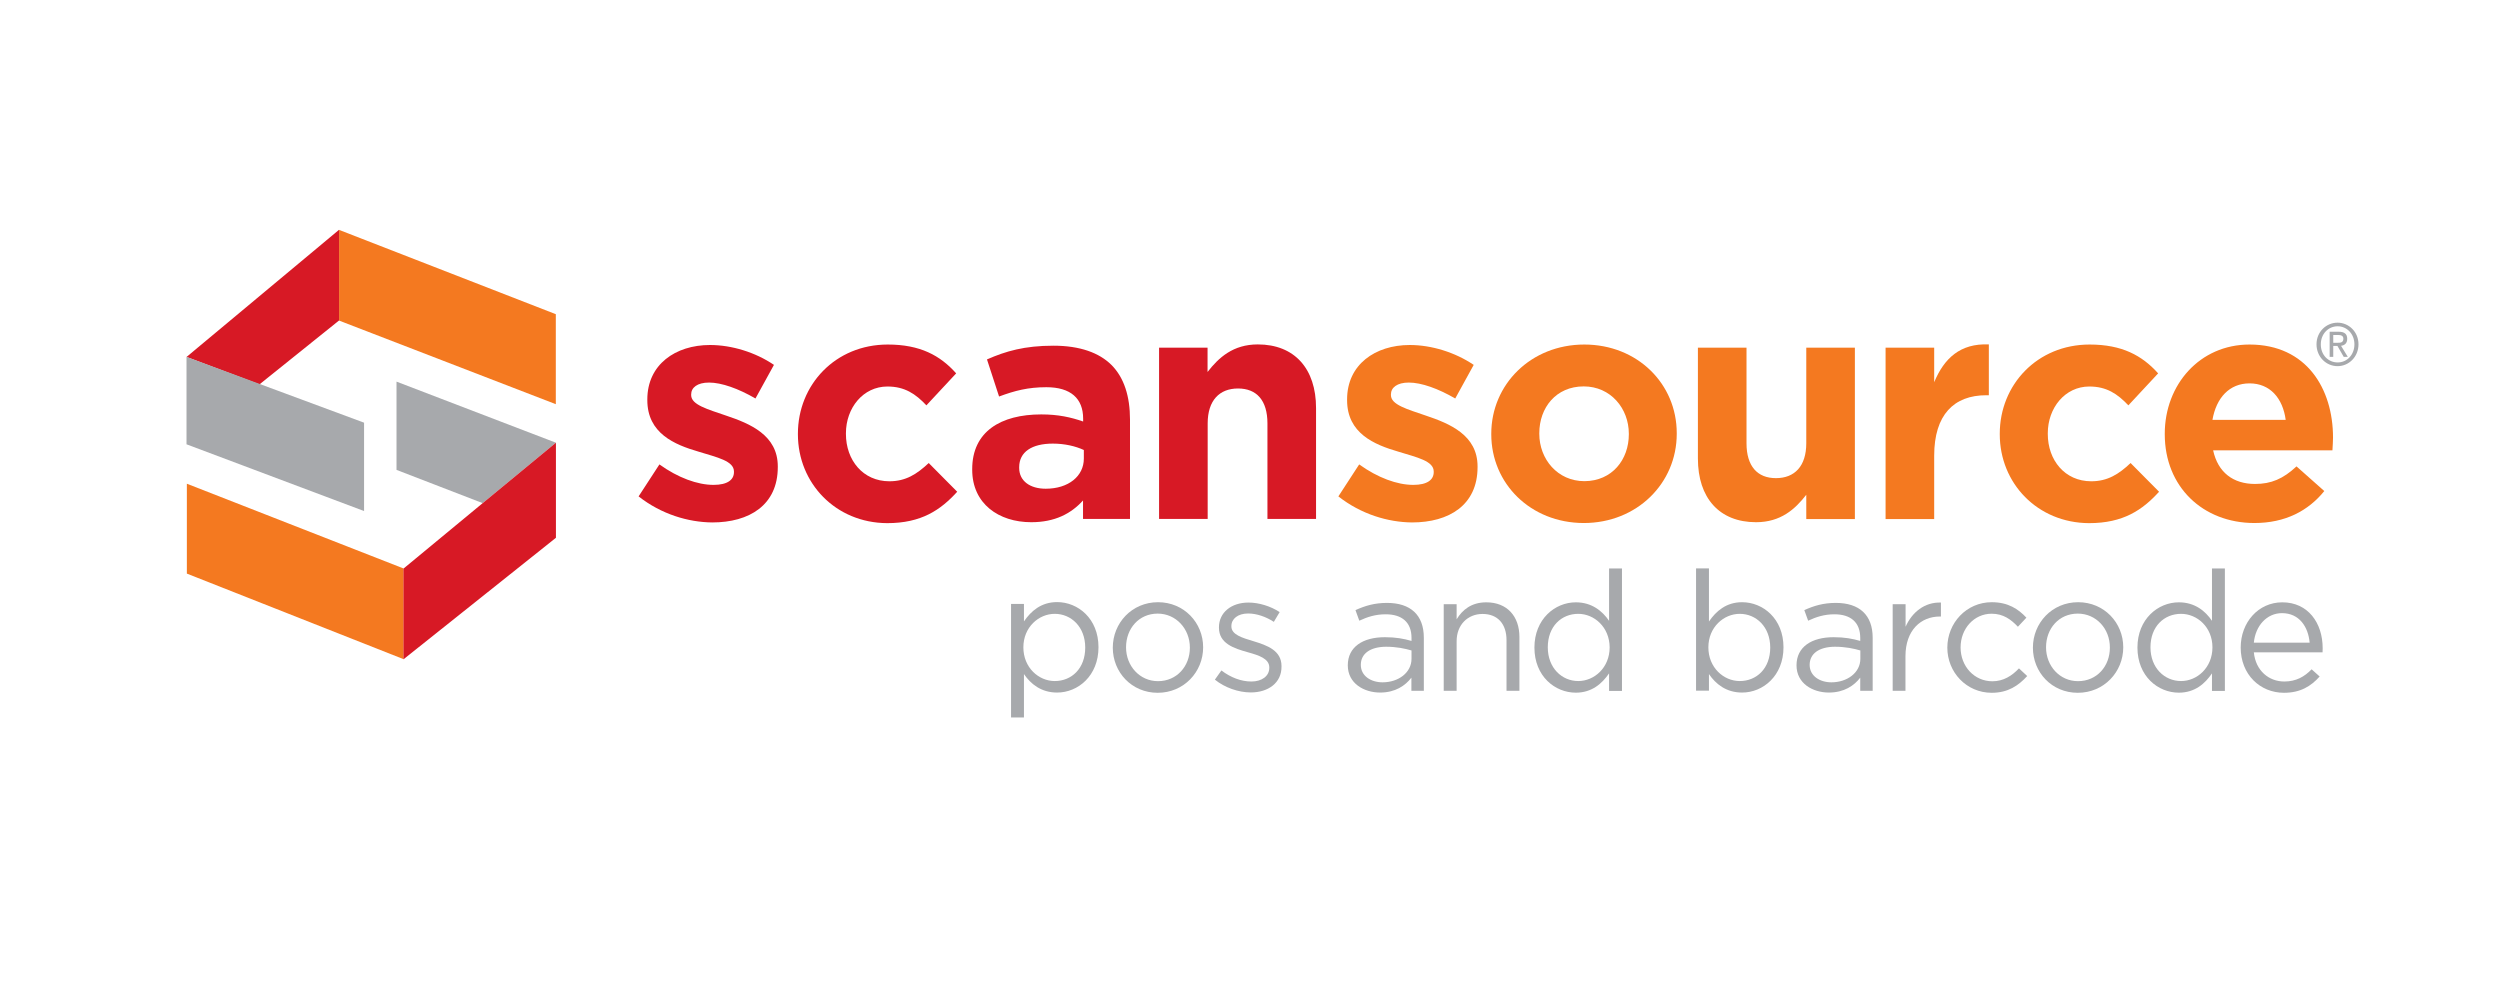 <?xml version="1.0" encoding="utf-8"?>
<!-- Generator: Adobe Illustrator 21.1.0, SVG Export Plug-In . SVG Version: 6.00 Build 0)  -->
<svg version="1.1" xmlns="http://www.w3.org/2000/svg" xmlns:xlink="http://www.w3.org/1999/xlink" x="0px" y="0px"
	 viewBox="0 0 2150 864" style="enable-background:new 0 0 2150 864;" xml:space="preserve">
<style type="text/css">
	.st0{opacity:0.5;fill:none;}
	.st1{fill:#F47920;}
	.st2{fill:#D71925;}
	.st3{fill:#A7A9AC;}
</style>
<g id="negative_space">
	<rect x="632" y="-11" class="st0" width="882" height="882"/>
</g>
<g id="new_HP_logo_12-27-11">
	<g>
		<g>
			<polygon class="st1" points="291.6,197.7 291.6,275.7 478,347.6 478,270.2 			"/>
			<polygon class="st2" points="160.4,307 223.1,330.6 291.6,275.6 291.6,197.6 			"/>
			<polygon class="st3" points="313.1,363.5 160.4,306.9 160.4,382.1 313.1,439.5 			"/>
			<polygon class="st1" points="347.1,488.9 160.7,416 160.7,493.3 347.1,566.9 			"/>
			<polygon class="st3" points="478,380.7 341,328.2 341,404.1 415.1,432.7 478,380.8 			"/>
			<polygon class="st2" points="415.1,432.7 347,489 347,567 478.1,462.5 478.1,380.6 478,380.8 			"/>
			<path class="st2" d="M549.2,426.9l17.9-27.5c16,11.5,32.8,17.6,46.5,17.6c12.1,0,17.6-4.4,17.6-11v-0.5
				c0-9.1-14.3-12.1-30.5-17.1c-20.6-6-44-15.7-44-44.3v-0.6c0-30,24.2-46.8,53.9-46.8c18.7,0,39.1,6.3,55,17.1l-15.9,28.9
				c-14.6-8.5-29.2-13.7-39.9-13.7c-10.2,0-15.4,4.4-15.4,10.2v0.6c0,8.3,14,12.1,30,17.6c20.6,6.9,44.5,16.8,44.5,43.7v0.6
				c0,32.7-24.5,47.6-56.4,47.6C591.9,449.1,568.8,442.3,549.2,426.9z"/>
			<path class="st2" d="M686.2,373.5V373c0-42.1,32.2-76.7,77.3-76.7c27.8,0,45.1,9.4,58.8,24.8l-25.6,27.5
				c-9.3-9.9-18.7-16.2-33.5-16.2c-20.9,0-35.7,18.4-35.7,40.2v0.6c0,22.5,14.6,40.7,37.4,40.7c14,0,23.6-6.1,33.8-15.7l24.5,24.7
				c-14.3,15.7-30.8,27-60.2,27C718.7,449.7,686.2,415.6,686.2,373.5z"/>
			<path class="st2" d="M836.1,404v-0.6c0-32.2,24.5-47,59.4-47c14.8,0,25.6,2.5,36,6.1V360c0-17.3-10.7-27-31.6-27
				c-15.9,0-27.2,3-40.7,8l-10.4-31.9c16.2-7.1,32.2-11.8,57.2-11.8c22.8,0,39.3,6.1,49.8,16.5c11,11,16,27.2,16,47v85.5h-40.4
				v-15.9c-10.2,11.3-24.2,18.7-44.5,18.7C858.9,449.1,836.1,433.2,836.1,404z M932.1,394.4V387c-7.1-3.3-16.5-5.5-26.7-5.5
				c-17.9,0-28.9,7.1-28.9,20.3v0.6c0,11.3,9.4,17.9,22.8,17.9C918.9,420.3,932.1,409.5,932.1,394.4z"/>
			<path class="st2" d="M996.7,299h41.8v20.9c9.6-12.4,22-23.7,43.2-23.7c31.6,0,50.1,20.9,50.1,54.7v95.4H1090v-82.2
				c0-19.8-9.3-30-25.3-30c-15.9,0-26.1,10.2-26.1,30v82.2h-41.8V299z"/>
			<path class="st1" d="M1151,426.9l17.9-27.5c16,11.5,32.7,17.6,46.5,17.6c12.1,0,17.6-4.4,17.6-11v-0.5c0-9.1-14.3-12.1-30.5-17.1
				c-20.6-6-44-15.7-44-44.3v-0.6c0-30,24.2-46.8,53.9-46.8c18.7,0,39,6.3,55,17.1l-15.9,28.9c-14.6-8.5-29.1-13.7-39.9-13.7
				c-10.2,0-15.4,4.4-15.4,10.2v0.6c0,8.3,14,12.1,30,17.6c20.6,6.9,44.5,16.8,44.5,43.7v0.6c0,32.7-24.5,47.6-56.4,47.6
				C1193.7,449.1,1170.6,442.3,1151,426.9z"/>
			<path class="st1" d="M1282.5,373.5V373c0-42.4,34.1-76.7,80-76.7c45.7,0,79.5,33.8,79.5,76.2v0.6c0,42.4-34.1,76.7-80,76.7
				C1316.3,449.7,1282.5,415.9,1282.5,373.5z M1400.8,373.5V373c0-21.8-15.7-40.7-38.8-40.7c-23.9,0-38.2,18.4-38.2,40.2v0.6
				c0,21.7,15.7,40.7,38.8,40.7C1386.5,413.7,1400.8,395.2,1400.8,373.5z"/>
			<path class="st1" d="M1460.2,394.4V299h41.8v82.2c0,19.8,9.4,30,25.3,30c16,0,26.1-10.2,26.1-30V299h41.8v147.4h-41.8v-20.9
				c-9.6,12.4-22,23.6-43.2,23.6C1478.6,449.1,1460.2,428.2,1460.2,394.4z"/>
			<path class="st1" d="M1621.6,299h41.8v29.7c8.5-20.4,22.3-33.6,47-32.5v43.7h-2.2c-27.8,0-44.8,16.8-44.8,52v54.5h-41.8V299z"/>
			<path class="st1" d="M1719.8,373.5V373c0-42.1,32.2-76.7,77.3-76.7c27.8,0,45.1,9.4,58.9,24.8l-25.6,27.5
				c-9.4-9.9-18.7-16.2-33.6-16.2c-20.9,0-35.7,18.4-35.7,40.2v0.6c0,22.5,14.6,40.7,37.4,40.7c14,0,23.7-6.1,33.8-15.7l24.5,24.7
				c-14.3,15.7-30.8,27-60.2,27C1752.2,449.7,1719.8,415.6,1719.8,373.5z"/>
			<path class="st1" d="M1861.7,373.5V373c0-42.1,30-76.7,72.9-76.7c49.2,0,71.8,38.2,71.8,80c0,3.3-0.3,7.1-0.5,11h-102.6
				c4.1,19,17.3,28.9,36,28.9c14,0,24.2-4.4,35.7-15.1l23.9,21.2c-13.8,17-33.5,27.5-60.2,27.5
				C1894.4,449.7,1861.7,418.6,1861.7,373.5z M1965.7,361.1c-2.5-18.7-13.5-31.4-31.1-31.4c-17.3,0-28.6,12.4-31.9,31.4H1965.7z"/>
		</g>
		<g>
			<path class="st3" d="M909.1,595.6c-13.8,0-22.8-7.5-28.5-15.9v37.3h-11.1v-97.6h11.1v15c6.1-8.9,14.8-16.6,28.5-16.6
				c17.9,0,35.6,14.1,35.6,38.8C944.7,581.2,927.1,595.6,909.1,595.6z M907.1,527.9c-13.8,0-27,11.5-27,28.8c0,17.4,13.1,29,27,29
				c14.4,0,26.2-10.7,26.2-28.8C933.3,539.1,921.2,527.9,907.1,527.9z"/>
			<path class="st3" d="M995.6,595.8c-22.3,0-38.6-17.6-38.6-38.8s16.4-39.1,38.9-39.1c22.3,0,38.8,17.6,38.8,38.8
				C1034.7,577.9,1018.1,595.8,995.6,595.8z M995.6,527.7c-16.1,0-27.2,12.8-27.2,29c0,16.1,11.8,29.1,27.5,29.1
				c16.1,0,27.4-12.8,27.4-28.8C1023.3,540.7,1011.3,527.7,995.6,527.7z"/>
			<path class="st3" d="M1075.7,595.5c-10.7,0-22.5-4.2-30.9-11l5.6-7.9c8.1,6.1,17,9.5,25.8,9.5c8.9,0,15.4-4.6,15.4-11.8V574
				c0-7.5-8.8-10.4-18.6-13.1c-11.7-3.3-24.7-7.4-24.7-21.1v-0.3c0-12.8,10.7-21.3,25.4-21.3c9.1,0,19.2,3.2,26.8,8.2l-5,8.4
				c-6.9-4.5-14.9-7.2-22.1-7.2c-8.8,0-14.4,4.6-14.4,10.8v0.3c0,7.1,9.2,9.8,19.2,12.8c11.5,3.5,23.9,7.9,23.9,21.3v0.3
				C1102.3,587.3,1090.6,595.5,1075.7,595.5z"/>
			<path class="st3" d="M1169,533.8l-3.3-9.1c8.2-3.7,16.3-6.2,27.1-6.2c20.3,0,31.7,10.4,31.7,30v45.6h-10.7v-11.3
				c-5.2,6.8-13.8,12.8-26.9,12.8c-13.8,0-27.8-7.8-27.8-23.4c0-15.9,13-24.2,31.9-24.2c9.5,0,16.3,1.3,22.9,3.2v-2.6
				c0-13.4-8.2-20.3-22.2-20.3C1182.8,528.3,1175.9,530.6,1169,533.8z M1170.3,571.8c0,9.5,8.7,15,18.7,15
				c13.7,0,24.9-8.4,24.9-20.2v-7.2c-5.5-1.6-12.8-3.2-21.9-3.2C1178.1,556.3,1170.3,562.3,1170.3,571.8z"/>
			<path class="st3" d="M1252.7,594.1h-11.1v-74.5h11.1v13c4.9-8.1,12.7-14.6,25.5-14.6c18,0,28.5,12.1,28.5,29.8v46.3h-11.1v-43.6
				c0-13.8-7.5-22.5-20.6-22.5c-12.8,0-22.3,9.4-22.3,23.4V594.1z"/>
			<path class="st3" d="M1383.8,594.1v-15c-6.1,8.9-14.9,16.6-28.6,16.6c-17.9,0-35.6-14.1-35.6-38.8c0-24.5,17.7-38.9,35.6-38.9
				c13.8,0,22.8,7.5,28.6,15.9v-45h11.1v105.3H1383.8z M1357.3,527.9c-14.4,0-26.2,10.7-26.2,28.8c0,17.7,12.1,29,26.2,29
				c13.8,0,27-11.5,27-29C1384.2,539.4,1371.1,527.9,1357.3,527.9z"/>
			<path class="st3" d="M1498.2,595.6c-13.8,0-22.8-7.5-28.5-15.9v14.3h-11.1V488.8h11.1v45.7c6.1-8.9,14.8-16.6,28.5-16.6
				c17.9,0,35.6,14.1,35.6,38.8C1533.8,581.2,1516.2,595.6,1498.2,595.6z M1496.2,527.9c-13.8,0-27,11.5-27,28.8
				c0,17.4,13.1,29,27,29c14.4,0,26.2-10.7,26.2-28.8C1522.4,539.1,1510.3,527.9,1496.2,527.9z"/>
			<path class="st3" d="M1555,533.8l-3.3-9.1c8.2-3.7,16.3-6.2,27.1-6.2c20.3,0,31.7,10.4,31.7,30v45.6h-10.7v-11.3
				c-5.2,6.8-13.8,12.8-27,12.8c-13.8,0-27.8-7.8-27.8-23.4c0-15.9,13-24.2,31.9-24.2c9.5,0,16.3,1.3,22.9,3.2v-2.6
				c0-13.4-8.2-20.3-22.2-20.3C1568.8,528.3,1561.9,530.6,1555,533.8z M1556.3,571.8c0,9.5,8.7,15,18.7,15
				c13.7,0,24.9-8.4,24.9-20.2v-7.2c-5.5-1.6-12.8-3.2-21.9-3.2C1564.1,556.3,1556.3,562.3,1556.3,571.8z"/>
			<path class="st3" d="M1638.8,594.1h-11.1v-74.5h11.1V539c5.5-12.4,16.3-21.3,30.4-20.8v12h-0.9c-16.3,0-29.6,11.7-29.6,34.2
				V594.1z"/>
			<path class="st3" d="M1712.9,595.8c-21.8,0-38.2-17.7-38.2-38.8c0-21.2,16.4-39.1,38.2-39.1c14.1,0,22.9,5.9,29.8,13.3l-7.3,7.8
				c-5.9-6.2-12.5-11.2-22.6-11.2c-15.1,0-26.7,12.8-26.7,29c0,16.3,11.8,29.1,27.4,29.1c9.5,0,16.9-4.8,22.8-11.1l7.1,6.6
				C1735.8,589.7,1726.8,595.8,1712.9,595.8z"/>
			<path class="st3" d="M1786.9,595.8c-22.4,0-38.6-17.6-38.6-38.8s16.4-39.1,38.9-39.1c22.3,0,38.8,17.6,38.8,38.8
				C1826,577.9,1809.4,595.8,1786.9,595.8z M1786.9,527.7c-16.2,0-27.3,12.8-27.3,29c0,16.1,11.8,29.1,27.5,29.1
				c16.2,0,27.4-12.8,27.4-28.8C1814.6,540.7,1802.7,527.7,1786.9,527.7z"/>
			<path class="st3" d="M1902.3,594.1v-15c-6,8.9-14.8,16.6-28.5,16.6c-17.9,0-35.6-14.1-35.6-38.8c0-24.5,17.7-38.9,35.6-38.9
				c13.8,0,22.8,7.5,28.5,15.9v-45h11.1v105.3H1902.3z M1875.7,527.9c-14.4,0-26.3,10.7-26.3,28.8c0,17.7,12.1,29,26.3,29
				c13.8,0,27-11.5,27-29C1902.7,539.4,1889.6,527.9,1875.7,527.9z"/>
			<path class="st3" d="M1964.5,586.1c10.2,0,17.4-4.2,23.5-10.5l6.9,6.2c-7.5,8.4-16.6,14-30.7,14c-20.5,0-37.2-15.7-37.2-38.9
				c0-21.6,15.1-38.9,35.8-38.9c22,0,34.7,17.6,34.7,39.5c0,1,0,2.2-0.1,3.5h-59.1C1939.9,577,1951.4,586.1,1964.5,586.1z
				 M1986.3,552.7c-1.2-13.6-8.9-25.4-23.8-25.4c-13,0-22.8,10.8-24.2,25.4H1986.3z"/>
		</g>
		<path class="st3" d="M1992.2,296.1c0-10.7,8.3-18.6,18.1-18.6c9.7,0,18,7.9,18,18.6c0,10.8-8.3,18.8-18,18.8
			C2000.5,314.9,1992.2,306.9,1992.2,296.1z M2010.4,311.7c8.1,0,14.4-6.6,14.4-15.6c0-8.8-6.4-15.5-14.4-15.5
			c-8.2,0-14.5,6.7-14.5,15.5C1995.8,305.1,2002.2,311.7,2010.4,311.7z M2006.6,306.9h-3.1v-21.6h7.8c4.9,0,7.3,1.9,7.3,6.1
			c0,3.9-2.3,5.6-5.3,6l5.8,9.5h-3.5l-5.4-9.4h-3.6V306.9z M2010.3,294.8c2.6,0,5-0.2,5-3.5c0-2.7-2.3-3.2-4.5-3.2h-4.2v6.7H2010.3z
			"/>
	</g>
</g>
</svg>

